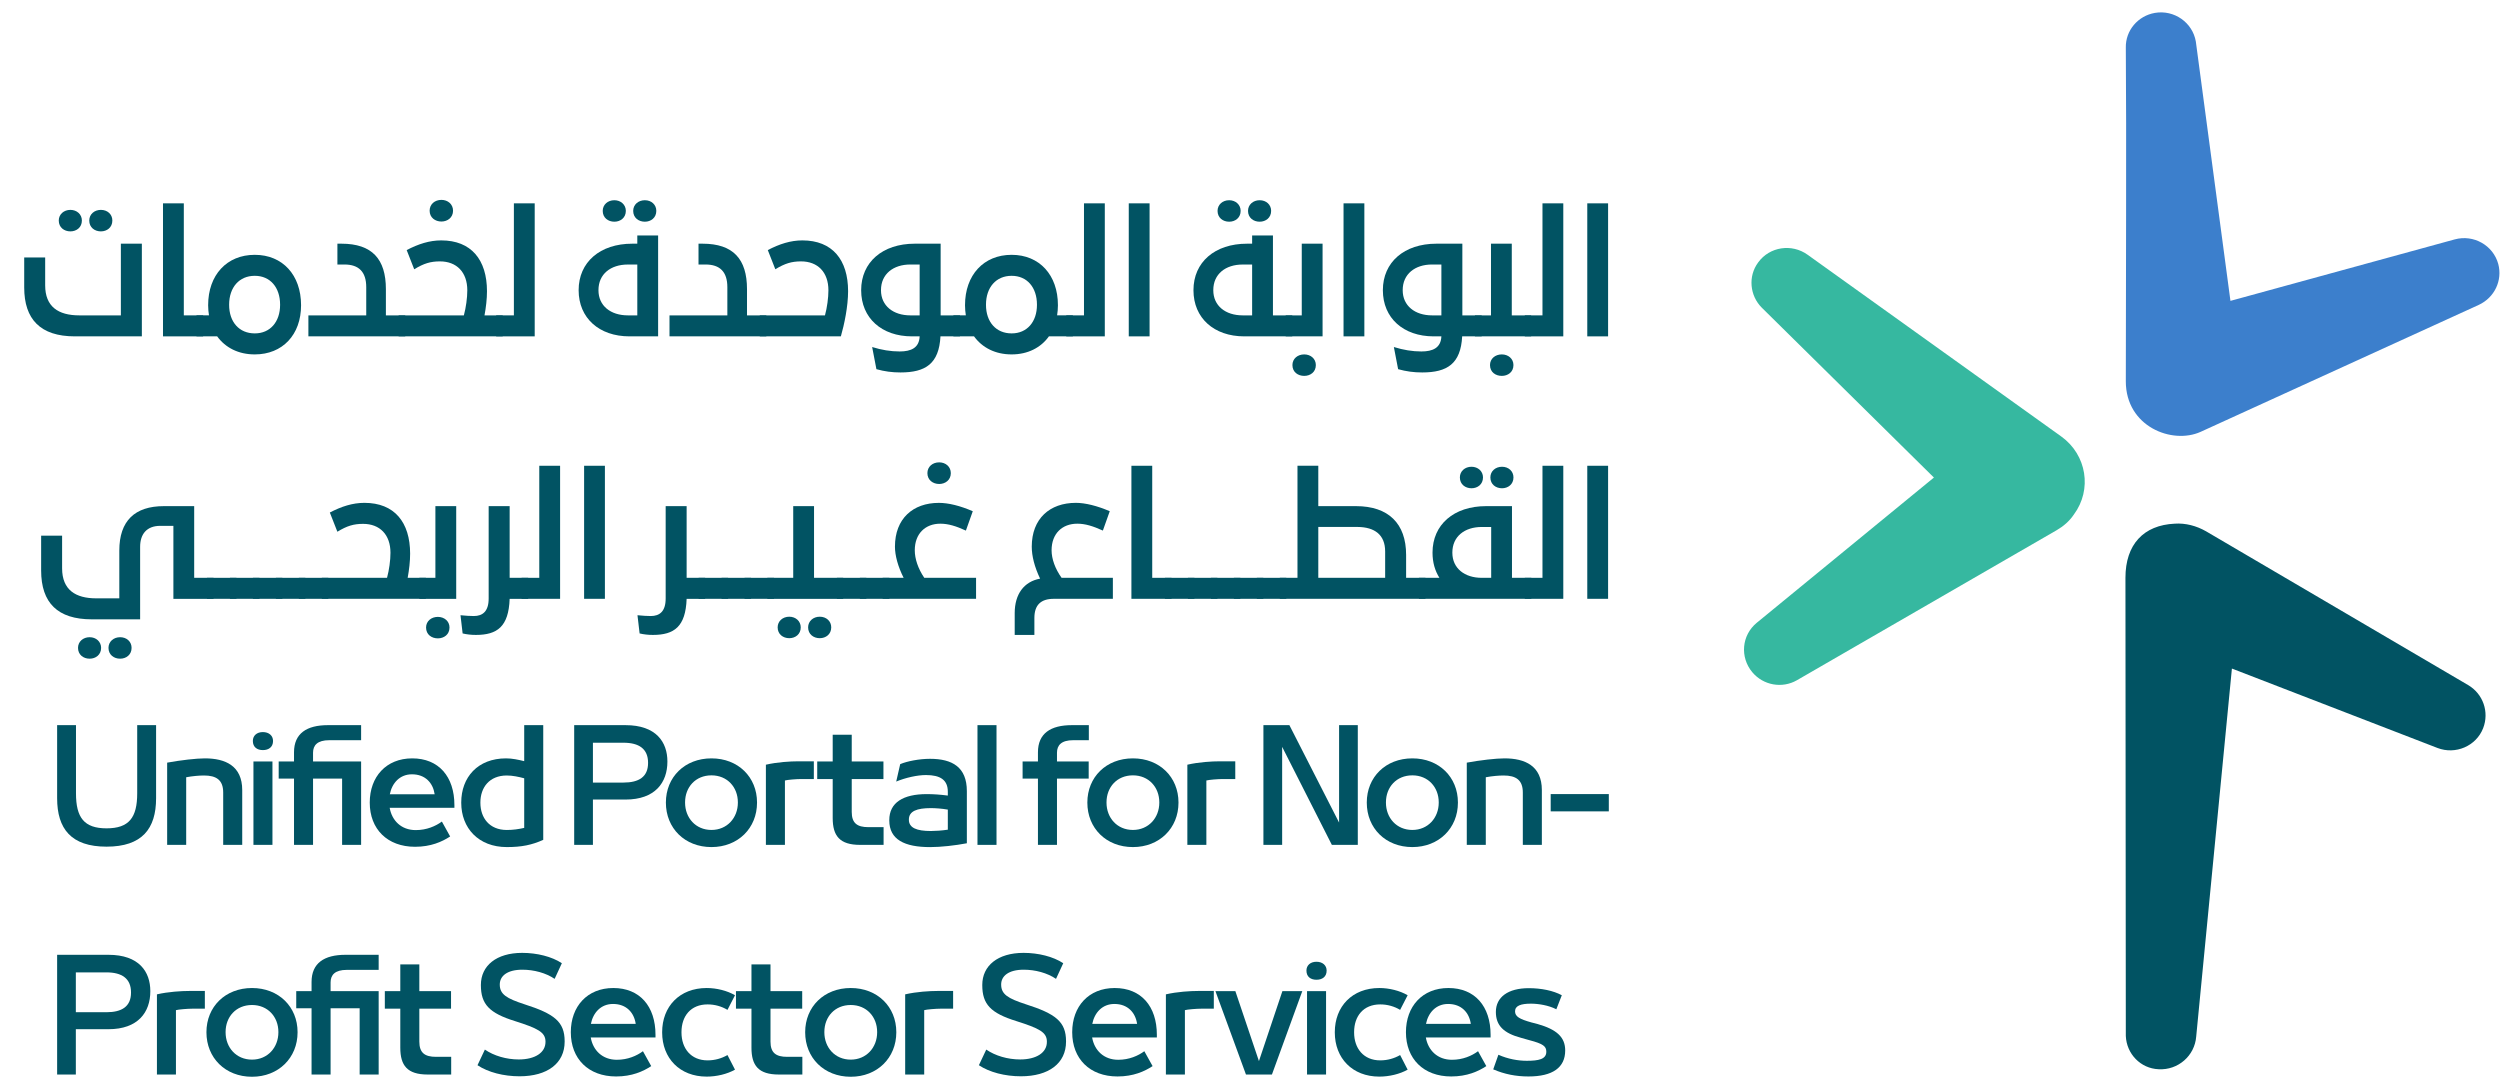 <svg width="101" height="44" viewBox="0 0 101 44" fill="none" xmlns="http://www.w3.org/2000/svg">
<path d="M83.279 17.637L73.025 10.29C72.385 9.832 71.492 9.965 71.031 10.601C70.614 11.162 70.689 11.946 71.18 12.434L78.13 19.293L70.971 25.162C70.361 25.665 70.287 26.552 70.793 27.158C71.239 27.69 71.998 27.823 72.593 27.483L83.086 21.422C83.368 21.259 83.606 21.052 83.785 20.786C84.529 19.781 84.306 18.377 83.279 17.637Z" fill="#36B8A0"/>
<path d="M99.709 27.675L89.127 21.466C88.74 21.244 88.294 21.126 87.862 21.156C86.597 21.215 85.868 21.998 85.868 23.344C85.868 27.971 85.883 37.136 85.883 41.852C85.913 42.576 86.478 43.168 87.208 43.197C87.996 43.242 88.666 42.65 88.726 41.882L90.169 27.01L98.474 30.218C99.203 30.499 100.036 30.144 100.319 29.419C100.572 28.769 100.319 28.03 99.709 27.675Z" fill="#015363"/>
<path d="M100.929 10.662C100.721 9.908 99.932 9.465 99.173 9.671L90.11 12.155L88.711 1.674C88.577 0.905 87.833 0.388 87.059 0.521C86.374 0.639 85.868 1.23 85.883 1.925C85.913 5.296 85.883 12.037 85.883 15.407C85.883 17.24 87.758 17.965 88.904 17.447L100.141 12.318C100.781 12.022 101.108 11.327 100.929 10.662Z" fill="#3C7FCC"/>
<path d="M64.967 24.192H64.126V18.817H64.967V24.192Z" fill="#015363"/>
<path d="M62.316 23.344V18.817H63.157V24.192H61.602V23.344H62.316Z" fill="#015363"/>
<path d="M59.449 19.726C59.198 19.726 58.979 19.567 58.979 19.288C58.979 19.036 59.184 18.857 59.449 18.857C59.708 18.857 59.913 19.036 59.913 19.288C59.913 19.567 59.694 19.726 59.449 19.726ZM60.681 19.726C60.429 19.726 60.211 19.567 60.211 19.288C60.211 19.036 60.416 18.857 60.681 18.857C60.945 18.857 61.144 19.036 61.144 19.288C61.144 19.567 60.926 19.726 60.681 19.726ZM61.084 20.448V23.344H61.866V24.192H61.045H61.018C60.681 24.192 60.264 24.192 59.926 24.192H57.324V23.344H58.152C57.973 23.059 57.874 22.721 57.874 22.33V22.323C57.874 21.197 58.734 20.448 60.038 20.448H61.084ZM59.86 23.344H60.244V21.29H59.86C59.171 21.29 58.675 21.674 58.675 22.323V22.33C58.675 22.96 59.171 23.344 59.86 23.344Z" fill="#015363"/>
<path d="M56.807 22.416V23.344H57.588V24.192H51.703V23.344H52.418V18.817H53.259V20.448H54.782C56.092 20.448 56.807 21.15 56.807 22.416ZM53.259 23.344H55.96V22.277C55.96 21.601 55.53 21.296 54.854 21.289H53.259V23.344Z" fill="#015363"/>
<path d="M51.967 24.192H50.775V23.344H51.967V24.192Z" fill="#015363"/>
<path d="M51.039 24.192H49.848V23.344H51.039V24.192Z" fill="#015363"/>
<path d="M50.111 24.192H48.92V23.344H50.111V24.192Z" fill="#015363"/>
<path d="M49.183 24.192H47.991V23.344H49.183V24.192Z" fill="#015363"/>
<path d="M48.255 24.192H47.063V23.344H48.255V24.192Z" fill="#015363"/>
<path d="M46.55 18.817V23.344H47.331V24.192H45.709V18.817H46.55Z" fill="#015363"/>
<path d="M42.888 23.344H44.96V24.192H42.576C42.047 24.192 41.789 24.444 41.789 24.968V25.65H40.994V24.769C40.994 24 41.371 23.496 42.02 23.377C41.795 22.907 41.683 22.463 41.683 22.085C41.683 20.952 42.411 20.315 43.464 20.315C43.847 20.315 44.324 20.435 44.834 20.653L44.556 21.435C44.159 21.256 43.847 21.157 43.523 21.157C42.914 21.157 42.484 21.555 42.484 22.231C42.484 22.582 42.629 22.98 42.888 23.344Z" fill="#015363"/>
<path d="M37.943 19.553C37.692 19.553 37.467 19.394 37.467 19.116C37.467 18.851 37.678 18.679 37.943 18.679C38.201 18.679 38.413 18.851 38.413 19.116C38.413 19.394 38.188 19.553 37.943 19.553ZM39.433 24.192H35.659V23.344H36.507C36.275 22.887 36.156 22.436 36.156 22.085C36.156 20.952 36.884 20.316 37.93 20.316C38.321 20.316 38.797 20.435 39.3 20.654L39.022 21.436C38.632 21.257 38.314 21.157 37.989 21.157C37.387 21.157 36.957 21.555 36.957 22.231C36.957 22.576 37.089 22.973 37.341 23.344H39.433V24.192Z" fill="#015363"/>
<path d="M35.929 24.192H34.737V23.344H35.929V24.192Z" fill="#015363"/>
<path d="M35.001 24.192H33.81V23.344H35.001V24.192Z" fill="#015363"/>
<path d="M34.065 24.193H31V23.344H32.046V20.448H32.887V23.344H34.065V24.193ZM31.887 25.783C31.636 25.783 31.417 25.624 31.417 25.346C31.417 25.094 31.622 24.915 31.887 24.915C32.145 24.915 32.35 25.094 32.35 25.346C32.35 25.624 32.132 25.783 31.887 25.783ZM33.118 25.783C32.867 25.783 32.648 25.624 32.648 25.346C32.648 25.094 32.854 24.915 33.118 24.915C33.383 24.915 33.582 25.094 33.582 25.346C33.582 25.624 33.363 25.783 33.118 25.783Z" fill="#015363"/>
<path d="M31.271 24.192H30.079V23.344H31.271V24.192Z" fill="#015363"/>
<path d="M30.343 24.192H29.151V23.344H30.343V24.192Z" fill="#015363"/>
<path d="M29.415 24.192H28.224V23.344H29.415V24.192Z" fill="#015363"/>
<path d="M27.74 23.344H28.488V24.193H27.74C27.7 25.319 27.237 25.651 26.376 25.651C26.191 25.651 26.006 25.631 25.84 25.591L25.754 24.855C25.972 24.875 26.118 24.888 26.29 24.888C26.648 24.888 26.893 24.703 26.893 24.179V20.448H27.74V23.344Z" fill="#015363"/>
<path d="M24.438 24.192H23.598V18.817H24.438V24.192Z" fill="#015363"/>
<path d="M21.787 23.344V18.817H22.628V24.192H21.072V23.344H21.787Z" fill="#015363"/>
<path d="M20.59 23.344H21.338V24.193H20.59C20.55 25.319 20.086 25.651 19.226 25.651C19.04 25.651 18.855 25.631 18.69 25.591L18.604 24.855C18.822 24.875 18.968 24.888 19.14 24.888C19.497 24.888 19.742 24.703 19.742 24.179V20.448H20.59V23.344Z" fill="#015363"/>
<path d="M18.431 24.193H16.941V23.344H17.59V20.448H18.431V24.193ZM17.689 25.79C17.438 25.79 17.213 25.637 17.213 25.352C17.213 25.094 17.425 24.922 17.689 24.922C17.948 24.922 18.16 25.094 18.16 25.352C18.16 25.637 17.934 25.79 17.689 25.79Z" fill="#015363"/>
<path d="M16.47 23.344H17.205V24.192H13.001V23.344H15.636C15.722 23.026 15.775 22.635 15.775 22.33C15.775 21.601 15.345 21.164 14.669 21.164C14.292 21.164 14.021 21.243 13.63 21.482L13.325 20.706C13.795 20.461 14.246 20.315 14.722 20.315C15.934 20.315 16.569 21.097 16.569 22.37C16.569 22.681 16.529 23.019 16.47 23.344Z" fill="#015363"/>
<path d="M13.265 24.192H12.073V23.344H13.265V24.192Z" fill="#015363"/>
<path d="M12.337 24.192H11.146V23.344H12.337V24.192Z" fill="#015363"/>
<path d="M11.408 24.192H10.217V23.344H11.408V24.192Z" fill="#015363"/>
<path d="M10.481 24.192H9.289V23.344H10.481V24.192Z" fill="#015363"/>
<path d="M9.553 24.192H8.361V23.344H9.553V24.192Z" fill="#015363"/>
<path d="M7.845 20.448V23.344H8.627V24.193H7.005V21.244H6.475C5.925 21.244 5.661 21.581 5.661 22.092V25.021H3.708C2.331 25.021 1.662 24.358 1.662 23.046V21.641H2.509V22.96C2.509 23.841 3.066 24.173 3.886 24.173H4.82V22.244C4.82 21.038 5.449 20.448 6.621 20.448H7.845ZM3.622 25.743C3.88 25.743 4.085 25.922 4.085 26.174C4.085 26.452 3.867 26.611 3.622 26.611C3.37 26.611 3.152 26.452 3.152 26.174C3.152 25.922 3.357 25.743 3.622 25.743ZM4.853 25.743C5.118 25.743 5.316 25.922 5.316 26.174C5.316 26.452 5.098 26.611 4.853 26.611C4.601 26.611 4.383 26.452 4.383 26.174C4.383 25.922 4.588 25.743 4.853 25.743Z" fill="#015363"/>
<path d="M64.967 13.589H64.126V8.215H64.967V13.589Z" fill="#015363"/>
<path d="M62.316 12.741V8.215H63.157V13.589H61.602V12.741H62.316Z" fill="#015363"/>
<path d="M61.858 13.589H59.587V12.741H60.236V9.845H61.076V12.741H61.858V13.589ZM60.673 15.186C60.421 15.186 60.196 15.034 60.196 14.749C60.196 14.49 60.408 14.318 60.673 14.318C60.931 14.318 61.143 14.49 61.143 14.749C61.143 15.034 60.918 15.186 60.673 15.186Z" fill="#015363"/>
<path d="M59.079 12.741H59.86V13.589H59.072C59.013 14.696 58.47 15.047 57.457 15.047C57.119 15.047 56.815 15.007 56.484 14.915L56.312 14.02C56.696 14.139 57.06 14.199 57.424 14.199C57.887 14.199 58.212 14.053 58.232 13.589H57.92C56.696 13.589 55.868 12.847 55.868 11.727V11.72C55.868 10.594 56.729 9.845 58.033 9.845H59.019C59.039 9.845 59.059 9.845 59.079 9.845V12.741ZM57.854 12.741H58.232V10.686H57.854C57.166 10.686 56.669 11.071 56.669 11.72V11.727C56.669 12.356 57.166 12.741 57.854 12.741Z" fill="#015363"/>
<path d="M55.12 13.589H54.279V8.215H55.12V13.589Z" fill="#015363"/>
<path d="M53.432 13.589H51.942V12.741H52.591V9.845H53.432V13.589ZM52.691 15.186C52.439 15.186 52.214 15.034 52.214 14.749C52.214 14.49 52.426 14.318 52.691 14.318C52.949 14.318 53.16 14.49 53.16 14.749C53.16 15.034 52.935 15.186 52.691 15.186Z" fill="#015363"/>
<path d="M49.659 8.957C49.407 8.957 49.189 8.798 49.189 8.52C49.189 8.268 49.394 8.089 49.659 8.089C49.917 8.089 50.122 8.268 50.122 8.52C50.122 8.798 49.904 8.957 49.659 8.957ZM50.89 8.957C50.639 8.957 50.42 8.798 50.42 8.52C50.42 8.268 50.626 8.089 50.89 8.089C51.155 8.089 51.354 8.268 51.354 8.52C51.354 8.798 51.135 8.957 50.89 8.957ZM51.427 12.741H52.208V13.589H50.586H50.268C49.043 13.589 48.216 12.847 48.216 11.727V11.72C48.216 10.594 49.076 9.845 50.381 9.845H50.586V9.514H51.427V12.741ZM50.586 12.741V10.687H50.202C49.513 10.687 49.017 11.071 49.017 11.72V11.727C49.017 12.357 49.513 12.741 50.202 12.741H50.586Z" fill="#015363"/>
<path d="M46.443 13.589H45.602V8.215H46.443V13.589Z" fill="#015363"/>
<path d="M43.793 12.741V8.215H44.634V13.589H43.078V12.741H43.793Z" fill="#015363"/>
<path d="M42.707 12.74H43.343V13.589H42.376C42.052 14.046 41.522 14.318 40.873 14.318H40.867C40.211 14.318 39.682 14.046 39.351 13.589H38.517V12.74H39.02C39 12.614 38.987 12.475 38.987 12.336V12.329C38.987 11.11 39.741 10.295 40.867 10.295H40.873C41.992 10.295 42.74 11.11 42.74 12.329V12.336C42.74 12.475 42.727 12.614 42.707 12.74ZM41.893 12.316V12.31C41.893 11.607 41.489 11.143 40.873 11.143H40.867C40.245 11.143 39.834 11.607 39.834 12.31V12.316C39.834 13.012 40.245 13.469 40.867 13.469H40.873C41.489 13.469 41.893 13.005 41.893 12.316Z" fill="#015363"/>
<path d="M38.002 12.741H38.783V13.589H37.995C37.936 14.696 37.393 15.047 36.38 15.047C36.042 15.047 35.738 15.007 35.407 14.915L35.235 14.02C35.618 14.139 35.983 14.199 36.347 14.199C36.81 14.199 37.135 14.053 37.154 13.589H36.843C35.618 13.589 34.791 12.847 34.791 11.727V11.72C34.791 10.594 35.652 9.845 36.956 9.845H37.942C37.962 9.845 37.982 9.845 38.002 9.845V12.741ZM36.777 12.741H37.154V10.686H36.777C36.089 10.686 35.592 11.071 35.592 11.72V11.727C35.592 12.356 36.089 12.741 36.777 12.741Z" fill="#015363"/>
<path d="M33.971 13.589H30.694V12.741H33.329C33.415 12.422 33.468 12.031 33.468 11.727C33.468 10.998 33.038 10.56 32.363 10.56C31.985 10.56 31.714 10.64 31.323 10.878L31.019 10.103C31.489 9.858 31.939 9.712 32.416 9.712C33.627 9.712 34.263 10.494 34.263 11.766C34.263 12.376 34.11 13.105 33.971 13.589Z" fill="#015363"/>
<path d="M30.179 11.68V12.741H30.96V13.589H27.048V12.741H29.385V11.601C29.385 10.985 29.087 10.686 28.504 10.686H28.22V9.845H28.385C29.623 9.845 30.179 10.468 30.179 11.68Z" fill="#015363"/>
<path d="M24.82 8.957C24.569 8.957 24.35 8.798 24.35 8.52C24.35 8.268 24.555 8.089 24.82 8.089C25.078 8.089 25.284 8.268 25.284 8.52C25.284 8.798 25.065 8.957 24.82 8.957ZM26.052 8.957C25.8 8.957 25.581 8.798 25.581 8.52C25.581 8.268 25.787 8.089 26.052 8.089C26.316 8.089 26.515 8.268 26.515 8.52C26.515 8.798 26.296 8.957 26.052 8.957ZM25.747 9.845V9.514H26.588V13.589H25.747H25.429C24.204 13.589 23.377 12.847 23.377 11.727V11.72C23.377 10.594 24.238 9.845 25.542 9.845H25.747ZM25.747 12.741V10.687H25.363C24.674 10.687 24.178 11.071 24.178 11.72V11.727C24.178 12.357 24.674 12.741 25.363 12.741H25.747Z" fill="#015363"/>
<path d="M20.761 12.741V8.215H21.602V13.589H20.046V12.741H20.761Z" fill="#015363"/>
<path d="M17.833 8.95C17.582 8.95 17.357 8.791 17.357 8.513C17.357 8.248 17.569 8.075 17.833 8.075C18.091 8.075 18.303 8.248 18.303 8.513C18.303 8.791 18.078 8.95 17.833 8.95ZM19.574 12.741H20.309V13.589H16.105V12.741H18.74C18.826 12.423 18.879 12.032 18.879 11.727C18.879 10.998 18.449 10.56 17.774 10.56C17.396 10.56 17.125 10.64 16.734 10.879L16.43 10.103C16.9 9.858 17.35 9.712 17.827 9.712C19.038 9.712 19.674 10.494 19.674 11.767C19.674 12.078 19.634 12.416 19.574 12.741Z" fill="#015363"/>
<path d="M15.59 11.68V12.741H16.372V13.589H12.459V12.741H14.796V11.601C14.796 10.985 14.498 10.686 13.915 10.686H13.631V9.845H13.796C15.034 9.845 15.59 10.468 15.59 11.68Z" fill="#015363"/>
<path d="M10.29 10.295H10.296C11.415 10.295 12.163 11.11 12.163 12.329V12.336C12.163 13.522 11.415 14.318 10.296 14.318H10.29C9.634 14.318 9.105 14.046 8.774 13.589H7.939V12.74H8.443C8.423 12.614 8.409 12.475 8.409 12.336V12.329C8.409 11.11 9.164 10.295 10.29 10.295ZM11.316 12.316V12.31C11.316 11.607 10.912 11.143 10.296 11.143H10.29C9.667 11.143 9.257 11.607 9.257 12.31V12.316C9.257 13.012 9.667 13.469 10.29 13.469H10.296C10.912 13.469 11.316 13.005 11.316 12.316Z" fill="#015363"/>
<path d="M7.426 8.215V12.741H8.207V13.589H6.585V8.215H7.426Z" fill="#015363"/>
<path d="M2.844 9.348C2.593 9.348 2.374 9.189 2.374 8.91C2.374 8.658 2.58 8.479 2.844 8.479C3.103 8.479 3.308 8.658 3.308 8.91C3.308 9.189 3.089 9.348 2.844 9.348ZM4.076 9.348C3.824 9.348 3.606 9.189 3.606 8.91C3.606 8.658 3.811 8.479 4.076 8.479C4.341 8.479 4.539 8.658 4.539 8.91C4.539 9.189 4.321 9.348 4.076 9.348ZM5.731 13.589H3.023C1.626 13.589 0.978 12.893 0.978 11.614V10.401H1.825V11.528C1.825 12.389 2.355 12.741 3.202 12.741H4.883V9.845H5.731V13.589Z" fill="#015363"/>
<path d="M61.75 43.489C61.244 43.489 60.785 43.399 60.326 43.202L60.535 42.612C60.922 42.785 61.333 42.856 61.679 42.856C62.149 42.856 62.471 42.797 62.471 42.492C62.471 42.272 62.352 42.17 61.78 42.021L61.464 41.932C60.743 41.741 60.433 41.431 60.433 40.882C60.433 40.286 60.922 39.922 61.762 39.922C62.269 39.922 62.757 40.023 63.097 40.208L62.876 40.775C62.566 40.614 62.149 40.548 61.852 40.548C61.452 40.548 61.208 40.626 61.208 40.858C61.208 41.073 61.399 41.174 61.869 41.306L62.12 41.371C62.894 41.592 63.234 41.902 63.234 42.439C63.234 43.131 62.727 43.489 61.75 43.489Z" fill="#015363"/>
<path d="M60.22 41.807V41.914H57.604C57.694 42.427 58.069 42.815 58.659 42.815C59.1 42.815 59.463 42.654 59.713 42.469L60.047 43.071C59.719 43.286 59.267 43.489 58.629 43.489C57.509 43.489 56.8 42.773 56.8 41.705V41.699C56.8 40.662 57.461 39.916 58.516 39.916C59.582 39.916 60.22 40.65 60.22 41.807ZM58.504 40.56C58.015 40.56 57.7 40.912 57.61 41.365H59.421C59.356 40.912 59.046 40.56 58.504 40.56Z" fill="#015363"/>
<path d="M55.725 43.495C54.635 43.495 53.926 42.749 53.926 41.711V41.699C53.926 40.662 54.629 39.916 55.725 39.916C56.124 39.916 56.553 40.023 56.869 40.208L56.565 40.799C56.327 40.656 56.053 40.578 55.761 40.578C55.082 40.578 54.706 41.049 54.706 41.699V41.711C54.706 42.355 55.088 42.839 55.761 42.839C56.053 42.839 56.327 42.761 56.565 42.624L56.869 43.214C56.553 43.393 56.124 43.495 55.725 43.495Z" fill="#015363"/>
<path d="M53.185 39.582C52.953 39.582 52.78 39.463 52.78 39.212C52.78 38.998 52.941 38.855 53.185 38.855C53.43 38.855 53.596 38.998 53.596 39.212C53.596 39.463 53.418 39.582 53.185 39.582ZM53.573 43.411H52.804V40.041H53.573V43.411Z" fill="#015363"/>
<path d="M50.861 42.868L51.809 40.041H52.613L51.386 43.411H50.337L49.103 40.041H49.908L50.861 42.868Z" fill="#015363"/>
<path d="M47.87 43.411H47.102V40.172C47.56 40.065 48.102 40.035 48.4 40.035H49.038V40.751H48.532C48.341 40.751 47.971 40.781 47.87 40.81V43.411Z" fill="#015363"/>
<path d="M46.737 41.807V41.914H44.122C44.211 42.427 44.587 42.815 45.176 42.815C45.617 42.815 45.981 42.654 46.231 42.469L46.565 43.071C46.237 43.286 45.784 43.489 45.147 43.489C44.026 43.489 43.317 42.773 43.317 41.705V41.699C43.317 40.662 43.979 39.916 45.033 39.916C46.1 39.916 46.737 40.65 46.737 41.807ZM45.021 40.56C44.533 40.56 44.217 40.912 44.128 41.365H45.939C45.873 40.912 45.564 40.56 45.021 40.56Z" fill="#015363"/>
<path d="M41.245 43.482C40.602 43.482 39.976 43.321 39.547 43.035L39.845 42.403C40.208 42.653 40.709 42.802 41.215 42.802C41.87 42.802 42.294 42.528 42.294 42.093V42.081C42.294 41.699 41.978 41.544 41.06 41.252C40.023 40.93 39.684 40.572 39.684 39.802V39.79C39.684 39.015 40.309 38.496 41.352 38.496C41.948 38.496 42.55 38.645 42.955 38.914L42.663 39.546C42.312 39.307 41.829 39.176 41.358 39.176C40.745 39.176 40.447 39.432 40.447 39.773V39.778C40.447 40.172 40.727 40.339 41.442 40.572C42.651 40.959 43.068 41.276 43.068 42.069V42.081C43.068 42.958 42.371 43.482 41.245 43.482Z" fill="#015363"/>
<path d="M37.338 43.411H36.569V40.172C37.028 40.065 37.57 40.035 37.868 40.035H38.506V40.751H37.999C37.809 40.751 37.439 40.781 37.338 40.81V43.411Z" fill="#015363"/>
<path d="M34.37 43.501C33.292 43.501 32.529 42.737 32.529 41.705V41.699C32.529 40.673 33.292 39.916 34.37 39.916C35.449 39.916 36.211 40.673 36.211 41.699V41.705C36.211 42.737 35.443 43.501 34.37 43.501ZM34.37 42.809C35.002 42.809 35.437 42.32 35.437 41.705V41.693C35.437 41.079 35.008 40.602 34.37 40.602C33.727 40.602 33.304 41.079 33.304 41.693V41.705C33.304 42.32 33.733 42.809 34.37 42.809Z" fill="#015363"/>
<path d="M32.415 43.411H31.467C30.639 43.411 30.359 43.047 30.359 42.326V40.751H29.733V40.041H30.359V38.962H31.128V40.041H32.409V40.751H31.128V42.081C31.128 42.535 31.348 42.696 31.801 42.696H32.415V43.411Z" fill="#015363"/>
<path d="M28.55 43.495C27.46 43.495 26.751 42.749 26.751 41.711V41.699C26.751 40.662 27.454 39.916 28.55 39.916C28.95 39.916 29.378 40.023 29.694 40.208L29.39 40.799C29.152 40.656 28.878 40.578 28.586 40.578C27.907 40.578 27.532 41.049 27.532 41.699V41.711C27.532 42.355 27.913 42.839 28.586 42.839C28.878 42.839 29.152 42.761 29.39 42.624L29.694 43.214C29.378 43.393 28.95 43.495 28.55 43.495Z" fill="#015363"/>
<path d="M26.482 41.807V41.914H23.866C23.955 42.427 24.331 42.815 24.921 42.815C25.361 42.815 25.725 42.654 25.975 42.469L26.309 43.071C25.981 43.286 25.528 43.489 24.891 43.489C23.77 43.489 23.061 42.773 23.061 41.705V41.699C23.061 40.662 23.723 39.916 24.777 39.916C25.844 39.916 26.482 40.65 26.482 41.807ZM24.766 40.56C24.277 40.56 23.961 40.912 23.872 41.365H25.683C25.618 40.912 25.308 40.56 24.766 40.56Z" fill="#015363"/>
<path d="M20.989 43.482C20.346 43.482 19.72 43.321 19.291 43.035L19.589 42.403C19.952 42.653 20.453 42.802 20.959 42.802C21.615 42.802 22.038 42.528 22.038 42.093V42.081C22.038 41.699 21.722 41.544 20.804 41.252C19.768 40.93 19.428 40.572 19.428 39.802V39.79C19.428 39.015 20.054 38.496 21.096 38.496C21.692 38.496 22.294 38.645 22.699 38.914L22.407 39.546C22.056 39.307 21.573 39.176 21.102 39.176C20.489 39.176 20.191 39.432 20.191 39.773V39.778C20.191 40.172 20.471 40.339 21.186 40.572C22.395 40.959 22.812 41.276 22.812 42.069V42.081C22.812 42.958 22.115 43.482 20.989 43.482Z" fill="#015363"/>
<path d="M18.228 43.411H17.281C16.453 43.411 16.172 43.047 16.172 42.326V40.751H15.547V40.041H16.172V38.962H16.941V40.041H18.222V40.751H16.941V42.081C16.941 42.535 17.162 42.696 17.614 42.696H18.228V43.411Z" fill="#015363"/>
<path d="M15.298 39.183H14.011C13.535 39.183 13.356 39.385 13.356 39.69V40.041H15.298V43.411H14.53V40.733H13.356V43.411H12.587V40.733H11.968V40.041H12.587V39.672C12.587 38.908 13.1 38.574 13.958 38.574H15.298V39.183Z" fill="#015363"/>
<path d="M10.181 43.501C9.102 43.501 8.34 42.737 8.34 41.705V41.699C8.34 40.673 9.102 39.916 10.181 39.916C11.259 39.916 12.022 40.673 12.022 41.699V41.705C12.022 42.737 11.253 43.501 10.181 43.501ZM10.181 42.809C10.812 42.809 11.247 42.32 11.247 41.705V41.693C11.247 41.079 10.818 40.602 10.181 40.602C9.537 40.602 9.114 41.079 9.114 41.693V41.705C9.114 42.32 9.543 42.809 10.181 42.809Z" fill="#015363"/>
<path d="M7.108 43.411H6.34V40.172C6.799 40.065 7.341 40.035 7.639 40.035H8.276V40.751H7.77C7.579 40.751 7.21 40.781 7.108 40.81V43.411Z" fill="#015363"/>
<path d="M3.064 43.411H2.308V38.574H4.381C5.62 38.574 6.073 39.26 6.073 40.041V40.047C6.073 40.894 5.579 41.58 4.381 41.58H3.064V43.411ZM3.064 39.284V40.894H4.298C4.917 40.894 5.293 40.668 5.293 40.101V40.095C5.293 39.529 4.923 39.284 4.298 39.284H3.064Z" fill="#015363"/>
<path d="M64.996 32.779H62.648V32.081H64.996V32.779Z" fill="#015363"/>
<path d="M60.026 34.133H59.258V30.811C59.812 30.709 60.444 30.638 60.783 30.638C61.605 30.638 62.291 30.936 62.291 31.92V34.133H61.522V32.016C61.522 31.509 61.242 31.33 60.747 31.33C60.551 31.33 60.289 31.353 60.026 31.401V34.133Z" fill="#015363"/>
<path d="M57.059 34.222C55.98 34.222 55.218 33.459 55.218 32.427V32.421C55.218 31.395 55.98 30.638 57.059 30.638C58.137 30.638 58.9 31.395 58.9 32.421V32.427C58.9 33.459 58.131 34.222 57.059 34.222ZM57.059 33.53C57.69 33.53 58.125 33.041 58.125 32.427V32.415C58.125 31.801 57.696 31.324 57.059 31.324C56.415 31.324 55.992 31.801 55.992 32.415V32.427C55.992 33.041 56.421 33.53 57.059 33.53Z" fill="#015363"/>
<path d="M54.099 33.232V29.296H54.855V34.133H53.807L51.799 30.173V34.133H51.042V29.296H52.091L54.099 33.232Z" fill="#015363"/>
<path d="M48.737 34.133H47.969V30.894C48.428 30.787 48.97 30.757 49.268 30.757H49.905V31.473H49.399C49.208 31.473 48.839 31.502 48.737 31.532V34.133Z" fill="#015363"/>
<path d="M45.77 34.222C44.691 34.222 43.929 33.459 43.929 32.427V32.421C43.929 31.395 44.691 30.638 45.77 30.638C46.848 30.638 47.611 31.395 47.611 32.421V32.427C47.611 33.459 46.842 34.222 45.77 34.222ZM45.77 33.53C46.401 33.53 46.836 33.041 46.836 32.427V32.415C46.836 31.801 46.407 31.324 45.77 31.324C45.126 31.324 44.703 31.801 44.703 32.415V32.427C44.703 33.041 45.132 33.53 45.77 33.53Z" fill="#015363"/>
<path d="M42.702 34.133H41.933V31.455H41.313V30.763H41.933V30.393C41.933 29.63 42.446 29.296 43.303 29.296H43.989V29.904H43.357C42.88 29.904 42.702 30.107 42.702 30.411V30.763H43.983V31.455H42.702V34.133Z" fill="#015363"/>
<path d="M40.259 34.133H39.49V29.296H40.259V34.133Z" fill="#015363"/>
<path d="M37.571 30.656C38.471 30.656 39.061 30.99 39.061 31.962V34.068C38.596 34.157 38.012 34.223 37.577 34.223C36.54 34.223 35.927 33.919 35.927 33.143V33.132C35.927 32.422 36.493 32.082 37.44 32.082C37.708 32.082 37.976 32.1 38.292 32.141V31.986C38.292 31.509 37.988 31.312 37.41 31.312C37.053 31.312 36.582 31.42 36.207 31.575L36.368 30.871C36.648 30.752 37.142 30.656 37.571 30.656ZM36.719 33.108V33.12C36.719 33.448 37.041 33.573 37.607 33.573C37.792 33.573 38.054 33.555 38.292 33.519V32.708C38.054 32.666 37.786 32.648 37.607 32.648C37.047 32.648 36.719 32.768 36.719 33.108Z" fill="#015363"/>
<path d="M35.697 34.133H34.749C33.921 34.133 33.641 33.769 33.641 33.047V31.473H33.016V30.763H33.641V29.684H34.41V30.763H35.691V31.473H34.41V32.803C34.41 33.256 34.63 33.417 35.083 33.417H35.697V34.133Z" fill="#015363"/>
<path d="M31.711 34.133H30.942V30.894C31.401 30.787 31.943 30.757 32.241 30.757H32.879V31.473H32.372C32.182 31.473 31.812 31.502 31.711 31.532V34.133Z" fill="#015363"/>
<path d="M28.743 34.222C27.665 34.222 26.902 33.459 26.902 32.427V32.421C26.902 31.395 27.665 30.638 28.743 30.638C29.822 30.638 30.584 31.395 30.584 32.421V32.427C30.584 33.459 29.816 34.222 28.743 34.222ZM28.743 33.53C29.375 33.53 29.81 33.041 29.81 32.427V32.415C29.81 31.801 29.381 31.324 28.743 31.324C28.1 31.324 27.677 31.801 27.677 32.415V32.427C27.677 33.041 28.106 33.53 28.743 33.53Z" fill="#015363"/>
<path d="M23.954 34.133H23.197V29.296H25.271C26.51 29.296 26.963 29.982 26.963 30.763V30.769C26.963 31.616 26.468 32.302 25.271 32.302H23.954V34.133ZM23.954 30.006V31.616H25.187C25.807 31.616 26.182 31.389 26.182 30.823V30.817C26.182 30.25 25.813 30.006 25.187 30.006H23.954Z" fill="#015363"/>
<path d="M20.475 34.222C19.331 34.222 18.634 33.453 18.634 32.433V32.421C18.634 31.401 19.301 30.638 20.445 30.638C20.689 30.638 20.94 30.692 21.178 30.751V29.296H21.947V33.93C21.482 34.139 21.071 34.222 20.475 34.222ZM20.475 33.531C20.737 33.531 20.963 33.495 21.178 33.447V31.443C20.957 31.383 20.707 31.33 20.475 31.33C19.772 31.33 19.408 31.813 19.408 32.421V32.433C19.408 33.041 19.772 33.531 20.475 33.531Z" fill="#015363"/>
<path d="M18.358 32.528V32.636H15.743C15.832 33.149 16.208 33.536 16.797 33.536C17.238 33.536 17.602 33.375 17.852 33.191L18.186 33.793C17.858 34.008 17.405 34.21 16.768 34.21C15.648 34.21 14.938 33.495 14.938 32.427V32.421C14.938 31.383 15.6 30.638 16.654 30.638C17.721 30.638 18.358 31.371 18.358 32.528ZM16.642 31.282C16.154 31.282 15.838 31.634 15.749 32.087H17.56C17.494 31.634 17.185 31.282 16.642 31.282Z" fill="#015363"/>
<path d="M14.589 29.904H13.302C12.826 29.904 12.647 30.107 12.647 30.411V30.763H14.589V34.133H13.821V31.455H12.647V34.133H11.878V31.455H11.259V30.763H11.878V30.393C11.878 29.63 12.391 29.296 13.249 29.296H14.589V29.904Z" fill="#015363"/>
<path d="M10.62 30.304C10.388 30.304 10.215 30.184 10.215 29.934C10.215 29.719 10.376 29.576 10.62 29.576C10.864 29.576 11.031 29.719 11.031 29.934C11.031 30.184 10.852 30.304 10.62 30.304ZM11.007 34.133H10.239V30.763H11.007V34.133Z" fill="#015363"/>
<path d="M7.522 34.133H6.753V30.811C7.307 30.709 7.939 30.638 8.278 30.638C9.1 30.638 9.786 30.936 9.786 31.92V34.133H9.017V32.016C9.017 31.509 8.737 31.33 8.242 31.33C8.046 31.33 7.784 31.353 7.522 31.401V34.133Z" fill="#015363"/>
<path d="M4.304 34.205C2.874 34.205 2.308 33.483 2.308 32.248V29.296H3.07V32.051C3.07 33.03 3.398 33.465 4.304 33.465C5.215 33.465 5.543 33.03 5.543 32.051V29.296H6.306V32.248C6.306 33.483 5.739 34.205 4.304 34.205Z" fill="#015363"/>
</svg>
